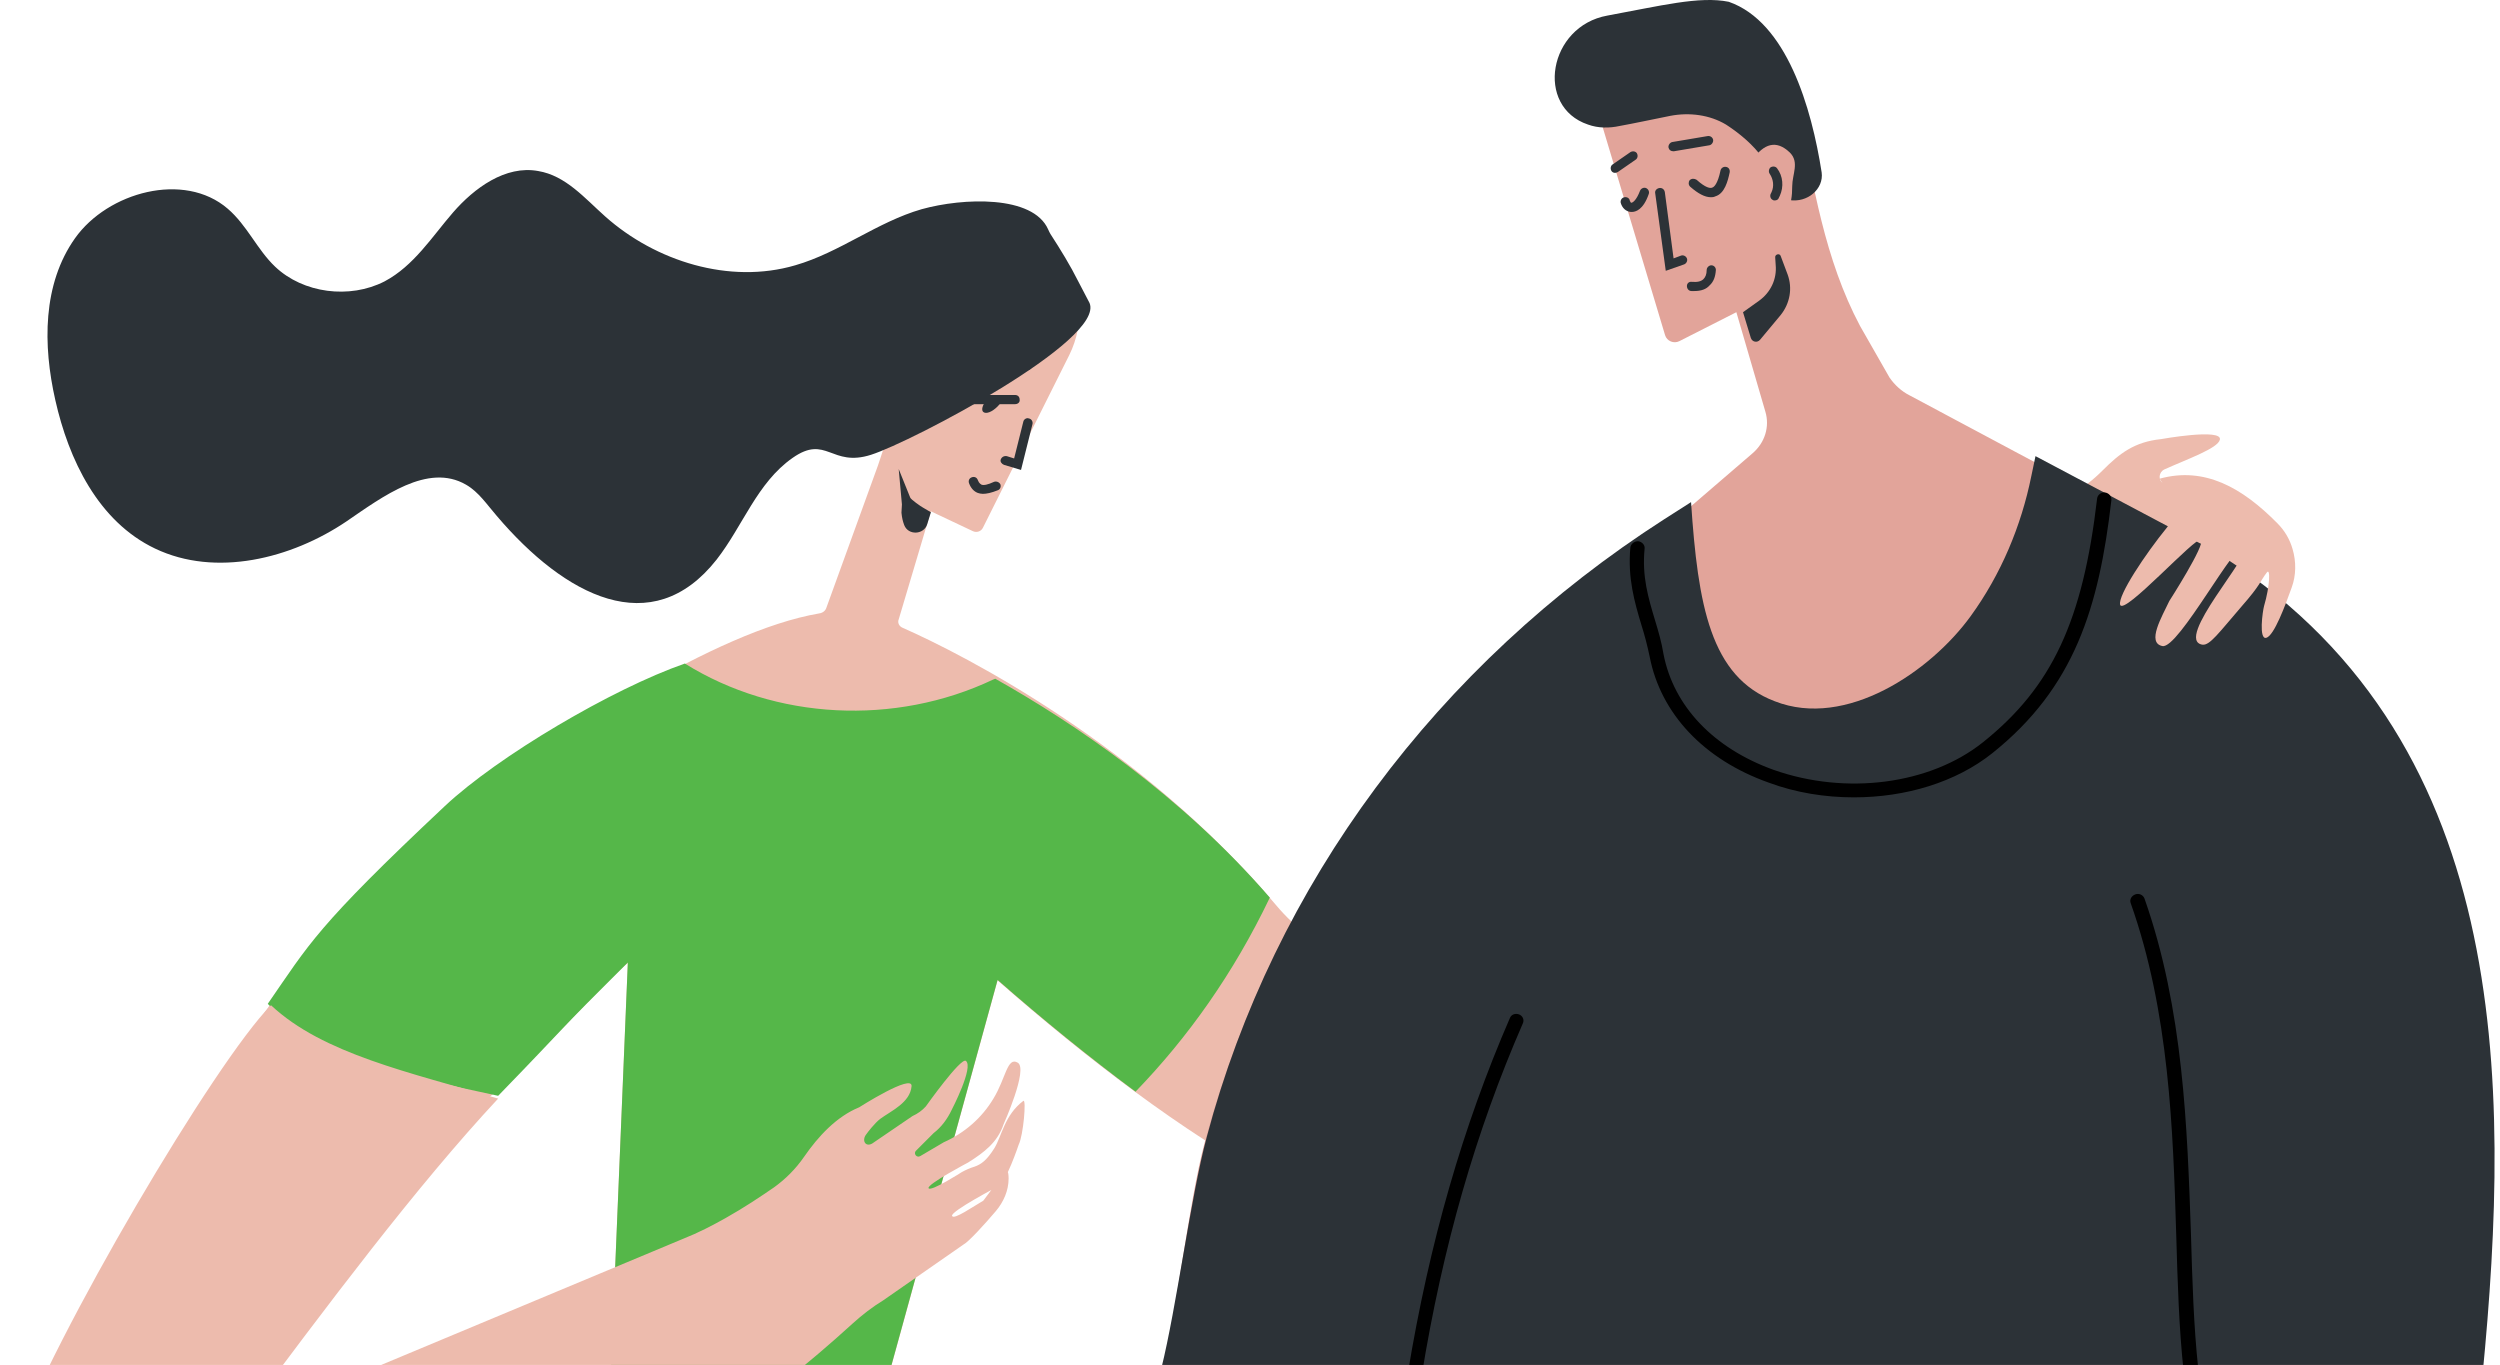 <?xml version="1.0" encoding="UTF-8"?> <svg xmlns="http://www.w3.org/2000/svg" width="359" height="196" viewBox="0 0 359 196" fill="none"> <path d="M90.157 138.275L87.714 197.114H127.733L143.251 140.784C168.94 163.303 197.336 182.255 222.496 180.472C225.666 180.274 228.769 179.614 231.741 178.623C261.326 168.982 284.571 142.039 307.089 110.209L325.514 78.511L310.655 69.398C309.863 68.936 309.995 67.813 310.787 67.417C314.155 65.898 318.514 64.379 318.778 63.124C319.108 61.474 310.325 63.058 310.325 63.058C306.495 63.455 304.382 65.106 301.938 67.549C301.278 68.209 300.552 68.87 299.759 69.464C297.382 71.247 297.052 72.964 295.533 75.87C275.193 116.615 246.203 149.633 207.175 143.624C199.119 142.369 188.421 136.161 183.336 130.086C163.987 107.105 138.431 94.03 129.582 90.134C129.119 89.936 128.855 89.407 129.053 88.945L133.676 73.426L139.685 76.266C140.214 76.53 140.874 76.332 141.138 75.804L153.553 50.974C155.798 46.417 155.468 41.002 152.364 36.974C147.874 31.163 135.987 33.738 132.223 48.068C132.091 48.662 131.893 49.323 131.695 49.917L126.082 66.823L118.685 87.228C118.553 87.69 118.157 88.02 117.629 88.087C102.704 90.662 80.978 105.058 59.913 119.652C47.101 132.001 42.016 139.728 36.601 147.388C32.771 152.803 53.243 158.614 63.809 160.595C69.092 161.718 84.742 142.699 90.157 138.275Z" fill="#EDBBAD"></path> <path d="M230.19 18.417L239.105 48.134C239.369 48.992 240.36 49.389 241.152 48.992L249.341 44.832L253.501 59.096C254.162 61.275 253.435 63.587 251.652 65.105L242.671 72.832L238.709 75.341C206.087 96.275 182.644 127.775 173.002 164.029C170.691 172.614 168.644 190.642 166.464 199.293L356.189 198.963C360.151 156.963 360.481 106.114 317.161 79.7L274.237 56.785C273.048 56.19 272.058 55.266 271.331 54.209L267.105 46.813C262.02 37.238 260.369 26.54 258.322 15.974C254.624 -2.781 225.039 -0.337 230.19 18.417Z" fill="#E2A49A"></path> <path d="M317.589 78.907L292.297 65.502L291.703 68.341C290.25 75.539 287.344 82.473 282.986 88.483C277.241 96.407 265.09 104.728 254.854 100.699C245.609 97.2 243.826 86.898 242.835 72.105L239.005 74.549C206.383 95.483 182.94 126.982 173.298 163.237C170.987 171.821 168.94 187.802 166.761 196.519L356.485 197.51C360.579 155.378 360.844 105.322 317.589 78.907Z" fill="#2C3237"></path> <path d="M310.127 68.738C316.599 66.955 322.014 70.058 327.033 75.143C328.089 76.2 328.816 77.454 329.212 78.841C329.74 80.624 329.74 82.605 329.08 84.388C328.155 86.964 326.57 91.256 325.448 91.587C324.325 91.917 324.919 87.756 325.117 87.03C325.976 84.124 326.042 81.483 325.514 82.209C324.457 83.596 324.721 83.86 321.882 87.096C318.58 90.926 317.325 92.709 316.269 92.577C312.108 91.917 323.467 79.568 322.344 78.511C321.155 77.388 312.835 93.237 310.523 92.775C308.212 92.313 310.457 88.549 311.514 86.303C311.514 86.303 316.731 78.181 316.07 77.521C315.41 76.86 304.91 88.549 304.448 86.832C304.118 85.511 308.014 79.634 311.184 75.738C312.24 74.417 312.438 72.634 311.58 71.115L310.127 68.738Z" fill="#EDBBAD"></path> <path d="M142.921 97.464L142.591 97.596C128.525 104.266 111.355 103.407 98.346 95.284C87.912 98.917 71.469 108.624 63.875 115.756C45.384 133.124 44.394 135.567 38.45 144.152C46.045 151.878 57.997 154.454 71.535 157.359C82.431 146.133 79.195 149.105 90.157 138.209L87.714 197.048H127.733L143.251 140.718C149.723 146.397 156.393 151.812 163.062 156.765C170.591 148.973 177.128 139.794 182.345 128.897C169.6 114.171 154.28 103.869 142.921 97.464Z" fill="#55B749"></path> <path d="M314.552 197.708C314.023 197.708 313.561 197.312 313.561 196.849C312.901 190.708 312.702 184.17 312.504 177.236C312.042 162.246 311.514 145.341 305.967 129.69C305.769 129.161 306.099 128.633 306.627 128.435C307.155 128.237 307.75 128.501 307.948 129.029C313.561 144.944 314.089 162.048 314.618 177.104C314.816 183.972 315.014 190.51 315.674 196.585C315.74 197.114 315.344 197.642 314.75 197.642C314.618 197.708 314.552 197.708 314.552 197.708Z" fill="black"></path> <path d="M203.147 198.368C203.081 198.368 203.015 198.368 203.015 198.368C202.487 198.302 202.09 197.774 202.156 197.246C205.26 178.425 210.081 161.718 216.817 146.199C217.015 145.671 217.609 145.473 218.137 145.671C218.666 145.869 218.93 146.463 218.666 146.992C211.93 162.444 207.175 178.954 204.137 197.642C204.071 198.038 203.609 198.368 203.147 198.368Z" fill="black"></path> <path d="M133.676 73.558L132.553 72.898C132.289 72.766 130.77 71.709 130.704 71.445L129.053 67.351L129.516 72.436C129.516 72.832 129.45 73.228 129.45 73.624C129.516 74.351 129.648 74.879 129.846 75.407C130.44 76.926 132.685 76.794 133.148 75.275L133.676 73.558Z" fill="#2C3237"></path> <path d="M239.203 38.889L237.684 27.729C237.618 27.398 237.882 27.068 238.279 27.002C238.675 26.936 239.005 27.2 239.071 27.596L240.326 37.106L241.382 36.709C241.713 36.577 242.109 36.776 242.241 37.106C242.373 37.436 242.175 37.832 241.845 37.964L239.203 38.889Z" fill="#2C3237"></path> <path d="M255.778 28.521L256.901 28.719C259.543 29.181 261.92 27.134 261.59 24.757C260.137 15.446 256.571 3.163 248.25 0.257C244.024 -0.601 238.411 0.851 230.816 2.238C222.364 3.757 220.383 15.314 228.043 17.889C229.496 18.417 231.081 18.417 232.599 18.087C234.449 17.757 237.552 17.097 239.864 16.634C242.637 16.106 245.543 16.502 247.854 17.889C248.052 18.021 248.25 18.153 248.448 18.285C252.675 21.191 255.845 25.219 254.722 29.776L255.58 29.908C255.58 29.445 255.646 28.917 255.778 28.521Z" fill="#2C3237"></path> <path d="M251.684 22.908L253.929 32.285C256.637 31.163 257.363 29.71 257.363 26.738C257.363 25.021 258.42 23.304 257.033 21.917C255.052 20.002 253.269 20.663 251.684 22.908Z" fill="#E2A49A"></path> <path d="M250.297 44.832L252.609 43.181C254.26 41.993 255.184 40.078 254.986 38.03L254.92 36.974C254.854 36.511 255.58 36.313 255.713 36.776L256.703 39.417C257.429 41.398 257.033 43.578 255.713 45.228L252.741 48.794C252.345 49.257 251.618 49.125 251.42 48.53L250.297 44.832Z" fill="#2C3237"></path> <path d="M254.854 28.785C254.788 28.785 254.656 28.785 254.59 28.719C254.26 28.587 254.128 28.191 254.26 27.861L254.392 27.596C254.788 26.738 254.656 25.747 254.128 24.955C253.929 24.691 253.996 24.229 254.26 24.03C254.59 23.832 254.986 23.898 255.184 24.163C256.043 25.285 256.175 26.804 255.58 28.125L255.448 28.389C255.382 28.653 255.118 28.785 254.854 28.785Z" fill="#2C3237"></path> <path d="M245.675 28.323C244.816 28.323 243.826 27.794 242.703 26.804C242.439 26.54 242.439 26.143 242.637 25.879C242.901 25.615 243.297 25.615 243.628 25.813C244.948 27.002 245.609 27.068 245.873 26.936C246.137 26.87 246.665 26.408 247.062 24.493C247.128 24.162 247.458 23.898 247.854 23.964C248.25 24.03 248.448 24.36 248.382 24.757C248.118 26.011 247.656 27.794 246.335 28.191C246.071 28.323 245.873 28.323 245.675 28.323Z" fill="#2C3237"></path> <path d="M234.316 30.436C234.25 30.436 234.25 30.436 234.184 30.436C233.458 30.37 232.93 29.842 232.732 29.115C232.666 28.785 232.864 28.389 233.26 28.323C233.656 28.257 233.986 28.455 234.052 28.851C234.118 28.983 234.184 29.115 234.25 29.115C234.449 29.115 234.977 28.785 235.505 27.398C235.637 27.068 236.033 26.87 236.364 27.002C236.694 27.134 236.892 27.53 236.76 27.86C235.967 30.172 234.845 30.436 234.316 30.436Z" fill="#2C3237"></path> <path d="M243.298 41.794C243.165 41.794 243.033 41.794 242.901 41.794C242.505 41.794 242.241 41.464 242.241 41.068C242.241 40.672 242.571 40.408 242.967 40.474C243.76 40.54 244.288 40.408 244.618 40.078C244.882 39.813 245.08 39.417 245.08 38.757C245.08 38.427 245.411 38.096 245.741 38.096C246.137 38.096 246.401 38.427 246.401 38.757C246.335 39.747 246.071 40.474 245.477 41.002C245.014 41.53 244.288 41.794 243.298 41.794Z" fill="#2C3237"></path> <path d="M146.619 67.483L144.176 66.756C143.846 66.624 143.581 66.294 143.714 65.964C143.846 65.634 144.176 65.436 144.572 65.501L145.629 65.832L146.949 60.549C147.015 60.219 147.412 59.954 147.742 60.087C148.138 60.153 148.336 60.549 148.27 60.879L146.619 67.483Z" fill="#2C3237"></path> <path d="M141.138 70.917C140.874 70.917 140.61 70.851 140.412 70.785C139.883 70.587 139.421 70.124 139.157 69.398C139.025 69.068 139.157 68.671 139.553 68.539C139.883 68.407 140.28 68.539 140.412 68.936C140.61 69.464 140.874 69.53 140.94 69.596C141.27 69.728 141.865 69.596 142.723 69.2C143.053 69.068 143.449 69.2 143.648 69.53C143.78 69.86 143.648 70.256 143.317 70.388C142.327 70.785 141.666 70.917 141.138 70.917Z" fill="#2C3237"></path> <path d="M145.761 58.039H139.751C139.355 58.039 139.091 57.775 139.091 57.379C139.091 56.983 139.421 56.719 139.751 56.719H145.761C146.157 56.719 146.421 56.983 146.421 57.379C146.487 57.775 146.157 58.039 145.761 58.039Z" fill="#2C3237"></path> <path d="M141.732 57.379C141.072 58.106 140.874 58.898 141.204 59.162C141.6 59.492 142.459 59.162 143.251 58.37C143.581 58.04 143.846 57.643 143.978 57.313H141.732V57.379Z" fill="#2C3237"></path> <path d="M156.459 43.511C158.704 48.86 130.902 63.454 125.091 65.303C119.346 67.153 118.685 62.332 113.799 65.766C108.714 69.332 106.667 75.539 102.903 80.36C93.591 92.181 81.11 85.577 71.337 74.086C69.95 72.501 68.761 70.653 66.912 69.596C61.431 66.426 54.96 71.313 49.743 74.879C41.818 80.228 30.988 82.935 22.271 78.775C14.083 74.879 9.856 65.964 7.941 57.445C6.158 49.587 6.092 40.804 10.781 34.2C15.47 27.596 26.432 24.559 32.705 29.974C35.479 32.351 36.932 35.851 39.507 38.294C43.535 42.124 50.205 42.983 55.224 40.407C59.45 38.162 62.026 34.002 65.063 30.502C68.101 27.002 72.592 23.7 77.28 24.559C81.243 25.219 83.95 28.455 86.922 31.096C94.12 37.502 104.752 40.87 114.195 38.096C120.601 36.247 125.95 31.889 132.355 30.04C138.299 28.389 148.336 27.992 150.515 32.945C150.647 33.209 150.713 33.408 150.846 33.606C152.298 35.851 153.685 38.096 154.874 40.474L156.459 43.511Z" fill="#2C3237"></path> <path d="M143.119 54.078C142.723 54.078 142.459 53.813 142.459 53.417C142.459 53.021 142.789 52.757 143.119 52.757C144.704 52.757 145.364 52.493 146.025 52.228C146.421 52.03 146.883 51.898 147.478 51.832C147.874 51.766 148.204 52.03 148.204 52.427C148.27 52.757 148.006 53.087 147.61 53.153C147.214 53.219 146.883 53.351 146.553 53.483C145.827 53.681 144.968 54.078 143.119 54.078Z" fill="#2C3237"></path> <path d="M240.26 21.719C239.93 21.719 239.665 21.521 239.599 21.191C239.533 20.861 239.798 20.464 240.128 20.398L245.213 19.54C245.609 19.474 245.939 19.738 246.005 20.068C246.071 20.398 245.807 20.795 245.477 20.861L240.392 21.719C240.326 21.719 240.326 21.719 240.26 21.719Z" fill="#2C3237"></path> <path d="M231.939 24.823C231.741 24.823 231.543 24.757 231.411 24.559C231.213 24.229 231.279 23.832 231.543 23.634L234.118 21.851C234.449 21.653 234.845 21.719 235.043 21.983C235.241 22.313 235.175 22.71 234.911 22.908L232.335 24.691C232.203 24.757 232.071 24.823 231.939 24.823Z" fill="#2C3237"></path> <path d="M146.289 164.359C146.949 163.039 147.412 157.756 146.949 158.086C144.242 160.133 143.846 163.171 142.789 164.888C141.666 166.671 140.874 167.199 139.949 167.529C139.289 167.727 138.695 167.991 138.1 168.322C138.1 168.322 133.676 171.161 133.346 170.633C133.016 170.105 139.025 166.935 139.025 166.935C141.336 165.482 143.251 164.029 144.11 161.454C144.11 161.454 147.676 153.529 146.157 152.605C144.638 151.68 144.44 154.85 142.657 157.756C141.006 160.529 138.497 162.708 135.525 164.029L132.157 166.01C131.629 166.34 131.1 165.614 131.563 165.218L134.072 162.708C135.195 161.85 136.053 160.661 136.648 159.407C136.648 159.407 139.883 153.199 138.695 152.341C137.968 151.812 132.949 158.878 132.949 158.878C132.421 159.473 131.761 159.935 131.034 160.265L125.223 164.227C124.233 164.756 123.704 163.699 124.431 162.84C124.563 162.642 125.619 161.256 126.412 160.661C127.931 159.539 130.704 158.35 130.902 155.973C131.034 154.124 123.374 159.01 123.374 159.01C120.138 160.331 117.497 163.171 115.45 166.142C114.261 167.859 112.808 169.312 111.157 170.501C109.044 171.954 106.865 173.406 104.289 174.859C102.308 175.982 100.261 177.038 98.082 177.897L34.224 204.576C47.167 187.208 59.846 170.303 71.535 157.756C58.856 153.992 46.375 151.35 38.913 144.35C30.922 152.407 7.809 191.501 1.668 208.406C-5.728 228.746 15.337 247.896 35.743 239.444C67.837 226.17 96.035 214.151 122.45 190.048C123.836 188.793 125.289 187.67 126.808 186.746L138.298 178.755C139.091 178.359 141.468 175.718 142.987 173.935C144.11 172.614 144.836 170.963 144.836 169.246C144.836 168.123 144.572 167.727 144.176 168.454L141.204 172.416C139.817 173.208 136.912 175.255 136.714 174.595C136.515 173.935 143.317 170.369 143.317 170.369C144.44 169.906 146.289 164.359 146.289 164.359Z" fill="#EDBBAD"></path> <path d="M266.212 114.501C262.118 114.501 257.892 113.841 253.996 112.388C244.684 109.086 238.477 102.482 236.892 94.294C236.562 92.709 236.166 91.19 235.703 89.737C234.713 86.436 233.722 83.001 234.118 78.643C234.184 78.115 234.647 77.719 235.241 77.719C235.769 77.785 236.232 78.247 236.166 78.775C235.769 82.803 236.694 85.841 237.684 89.143C238.147 90.662 238.609 92.247 238.873 93.898C240.326 101.426 246.071 107.435 254.656 110.539C265.09 114.237 277.175 112.652 284.769 106.577C294.674 98.652 299.099 89.143 301.146 71.577C301.212 71.049 301.74 70.653 302.269 70.719C302.797 70.785 303.259 71.247 303.193 71.841C301.41 87.228 297.91 98.718 286.09 108.162C280.873 112.322 273.675 114.501 266.212 114.501Z" fill="black"></path> </svg> 